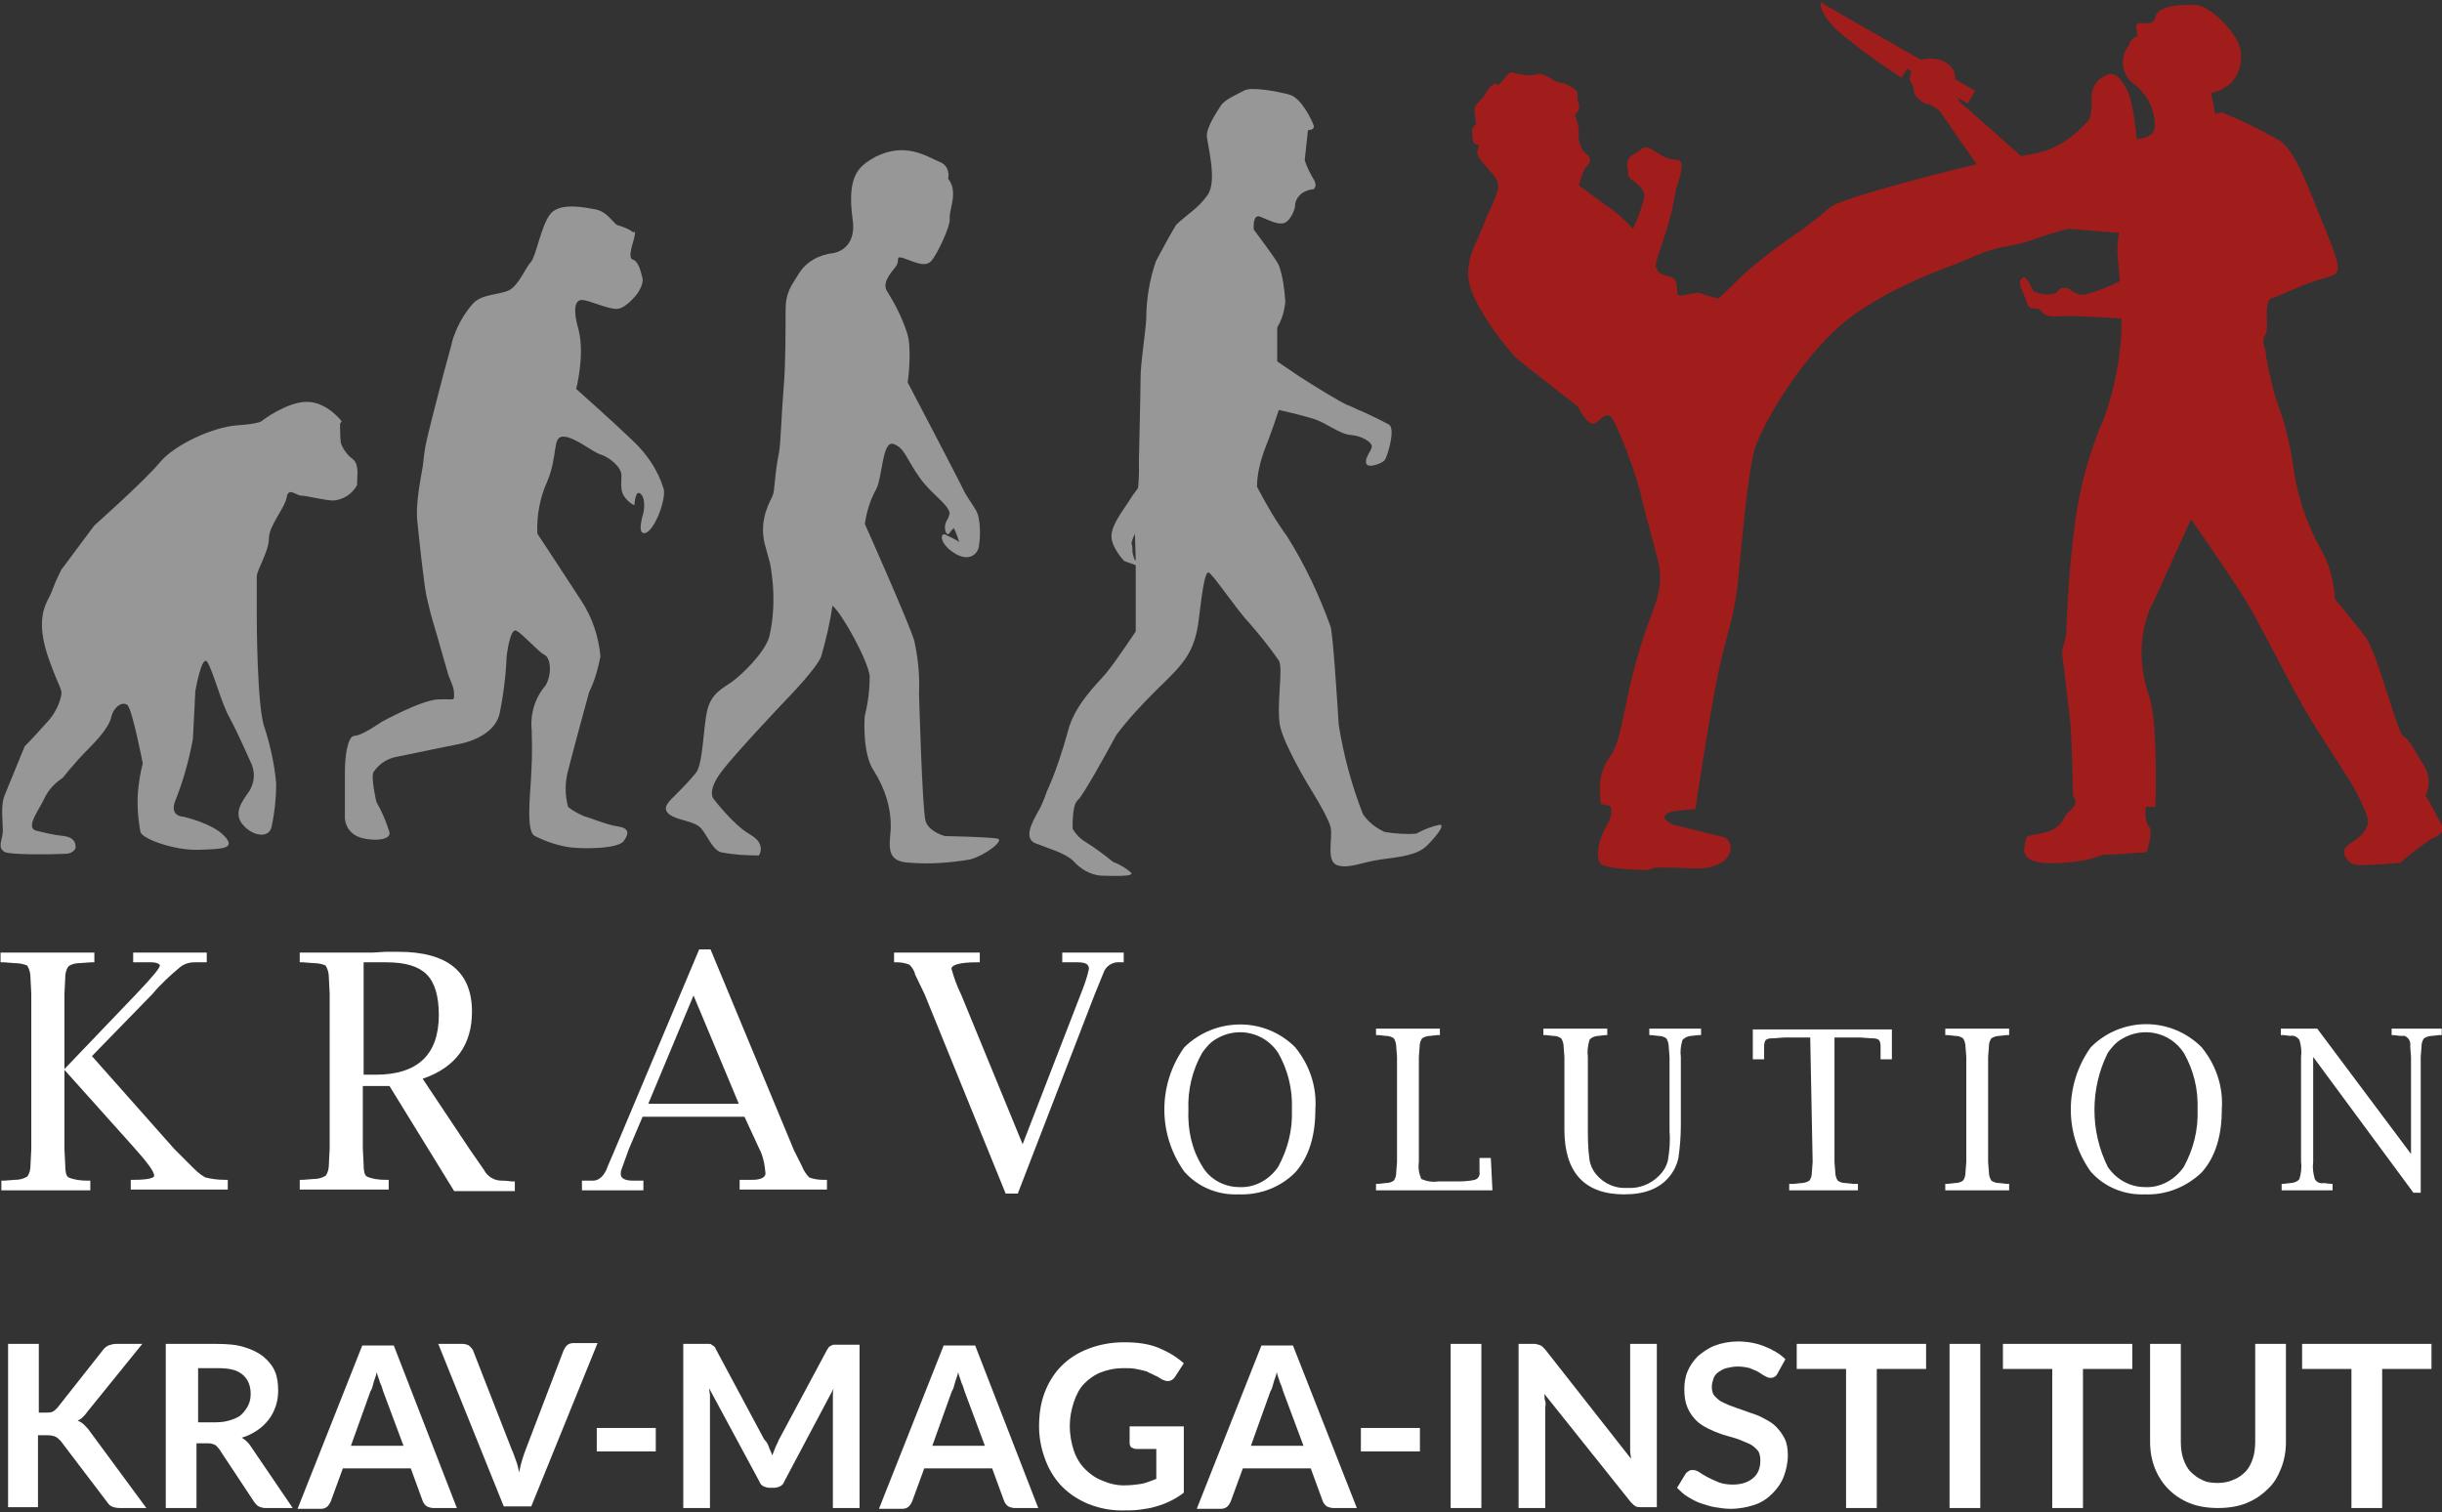 <?xml version="1.0" encoding="utf-8"?>
<!-- Generator: Adobe Illustrator 26.0.2, SVG Export Plug-In . SVG Version: 6.00 Build 0)  -->
<svg version="1.1" id="Ebene_1" xmlns="http://www.w3.org/2000/svg" xmlns:xlink="http://www.w3.org/1999/xlink" x="0px" y="0px"
	 viewBox="0 0 302 187" style="enable-background:new 0 0 302 187;" xml:space="preserve">
<rect x="0" y="0" width="302" height="187" fill="#333333" stroke="none"/>
<style type="text/css">
	.st0{fill:#979797;}
	.st1{fill:#A11D1B;}
	.st2{fill:#FFFFFF;}
	.st3{enable-background:new    ;}
</style>
<g id="Gruppe_4" transform="translate(-355 -269.794)">
	<g id="Gruppe_2" transform="translate(357.154 269.794)">
		<path id="Pfad_1" class="st0" d="M175.9,102c-1,0.2-2,0.6-2.9,1.1c-1.3,0.1-2.6,0-3.9-0.2c-1.1-0.5-2-1.2-2.7-2.2
			c-1.4-3.6-2.4-7.3-3-11.1c-0.2-3.3-0.7-11-1-12.1c-1.4-3.9-3.2-7.7-5.4-11.2c-1.4-1.9-2.6-4-3.7-6.1c0-1.5,0.4-3.1,0.9-4.5
			c0.9-2.2,1.8-5,1.8-5s2.7,0.6,4.3,1.1s3.2,1.9,4.6,2s2.6,0.9,2.6,1.4s-0.9,1.4-0.7,2.1s2,0,2.3-0.4s1.4-3.9,0.5-4.4
			s-3.2-1.6-3.5-1.7s-0.8-0.4-1.6-0.7s-4.7-2.7-6.2-3.7l-2.5-1.7v-4.2c0.6-1,0.9-2.1,1-3.2c-0.1-1.5-0.3-3.1-0.8-4.5
			c-0.3-0.7-3.1-4.4-3.1-4.4s-0.2-2,0.8-1.6s2.1,1,2.9,0.8s1.4-1.7,1.4-2.1c0-0.7,0.4-1.3,1-1.7c0.4-0.2,0.9-0.4,1.3-0.4
			c0,0,0.6-0.4-0.1-1.4c-0.4-0.7-0.8-1.5-1-2.2l0.4-3.7c0,0,0.9,0,0.7-0.6s-1.5-3.4-3-3.8s-4.7-1-5.6-0.5s-2.4,1.1-2.9,1.9
			s-1.8,2.7-1.7,3.8s1.3,5.5,0.1,7.2s-2.3,2.2-3.9,3.7c-0.9,1.5-1.7,3-2.5,4.5c-0.8,2.3-1.2,4.8-1.2,7.2c-0.1,1.7-0.7,5.4-0.7,7.2
			s-0.2,9.7-0.2,10.1c0,0.1,0,0.9,0,1.6s-0.1,1.9-0.1,1.9c0,0.1-0.8,1.1-0.9,1.3c-0.7,1.2-2.4,3.2-2.4,4.7s1.6,3.1,1.6,3.1l1.4,0.5
			l0,8.2c0,0-2.6,3.9-3.7,5.2s-3.9,3.9-4.7,7.2c-0.7,2.5-1.5,5-2.6,7.4c-0.3,0.9-0.7,1.9-1.2,2.7c-0.6,1.1-1.7,3.1-0.2,3.7
			s3.7,1.2,4.7,2.2c0.9,1,2.1,1.7,3.4,1.8c1.2,0,4.3,0.2,3.7-0.4c-0.7-0.6-1.4-1-2.2-1.3c-1.1-0.9-2.2-1.7-3.3-2.4
			c-0.7-0.4-1.3-1-1.7-1.7c0,0-0.1-2.9,0.6-3.5s3.5-5.7,4.8-8.1c1.5-2,3.2-3.8,5-5.6c3.2-3.1,4.7-4.5,5.2-8.7s0.8-5.8,1.2-5.8
			s3.7,4.9,5,6.2c1.3,1.5,2.6,3.1,3.7,4.7c0.6,1-0.4,5.9,0.2,8.3s3.5,7.2,3.5,7.2s2.4,3.8,2.7,5.1s-0.6,4.2,0.8,4.7s3.2-0.4,5.4-0.7
			s4.5-0.5,5.7-1.7S176.6,102,175.9,102z M138.2,66c0,0.4,0.1,2.8,0.1,3.2s-0.3-0.3-0.4-0.9c0-0.4,0-0.7-0.1-1
			c-0.1-0.6,0.9-1.9,0.7-2.5C138.4,65.2,138.3,65.6,138.2,66z"/>
		<path id="Pfad_2" class="st0" d="M41.5,56.8c-0.7-0.5-1.2-1.2-1.5-2c-0.1-0.6-0.1-2.4-0.1-2.4l0.2-0.3c0,0-1.8-2.4-4.3-2.4
			S30.3,52,30.3,52s-0.1,0.4-3.1,0.6s-7.8,2.4-9.6,4.6S9.5,65,9.5,65l-4.1,5.5L4.7,72c-0.3,0.8-0.6,1.6-1,2.3
			c-0.9,1.8-1,4.1,0.4,7.8c1.1,3,1.5,3.2,1.3,4c-0.3,1.3-1,2.5-1.9,3.4c-1.5,1.7-2.6,2.8-2.6,2.8s-1.8,4.4-2.5,6.1
			c-0.5,1.3-0.2,3.2-0.2,4.3s-0.8,2.2,0.3,2.7c0.8,0.3,4.9,0.3,7.4,0.2c0.8,0,1.3-0.5,1.3-0.8c0-0.6-0.2-1.2-1.4-1.4
			c-1.2-0.1-2.4-0.4-3.6-0.7c-1.2-0.5,0.6-2.7,1.2-4.1c0.5-1,1.3-1.8,2.2-2.4c0,0,1.6-2,2.9-3.3s2.8-2.9,3.1-4.2s1.4-2,2-1.5
			s1.9,7.2,1.9,7.2c-0.3,1.2-0.5,2.4-0.6,3.6c-0.1,1.6,0,3.2,0.3,4.8c0,0.9,4.2,2.4,7.2,2.3c2.9-0.1,4.7-0.1,3.2-1.7
			s-5.1-2.4-5.1-2.4s-1.7,0-1-1.9c1-2.5,1.7-5,2.2-7.7c0.1-1.7,0.3-5.9,0.3-5.9s0.8-4.7,1.5-3.6s1.7,5,2.7,6.8s2.8,5.9,2.8,5.9
			c0.4,1.1,0.3,2.2-0.3,3.2c-0.9,1.3-2,2.7-0.9,4.1s3.1,1.9,3.6,0.5c0.4-1.8,0.6-3.7,0.6-5.5c-0.2-2.3-0.7-4.6-1.4-6.8
			c-1-2.4-1-13.9-1-13.9v-4.9c0-0.8,1.5-3.1,1.5-4.7s2-3.8,2.2-5.1s1.2-0.2,1.8-0.2c0.7,0,2.9,0.6,4,0.6c1.2-0.1,2.3-0.8,2.9-1.9
			C42,58.9,42.3,57.5,41.5,56.8z"/>
		<path id="Pfad_3" class="st0" d="M76.1,28.7c-0.5-0.4-1.1-0.6-1.7-0.8c-0.6,0-1.3-1.7-2.9-2s-4.6-0.9-5.7,0.7s-1.7,5.2-2.3,5.8
			c-0.6,0.6-1.5,2.9-2.7,3.5s-3.5,0.4-4.6,1.8c-1.1,1.3-1.9,2.8-2.4,4.4c-0.2,1-0.6,2.1-1.9,7.2c-1.2,4.7-1.5,5.7-1.7,7.8
			c-0.1,1.3-1.1,5-0.7,7.8c0.2,1.9,0.7,6.8,1.1,8.9c0.3,1.3,0.6,2.5,1,3.8c0.4,1.3,1.1,3.9,1.5,5.2c0.3,1.3,0.9,2,0.9,3
			s0.1,0.6-2,0.7s-7,2.8-7,2.8S42.6,91,41.7,91s-1.2,2.7-1.2,4.4c0,1.9,0,4,0,5.4c-0.1,1.2,0.6,2.3,1.7,2.7c1.1,0.5,4.1,0.6,3.8-0.6
			c-0.4-1.3-0.9-2.5-1.6-3.7c0,0-0.8-3.4-0.3-3.8c0.7-1,1.7-1.6,2.8-1.8c2-0.4,6.7-1.4,7.8-1.6s4.2-1.1,4.9-3.6
			c0.5-2.4,0.8-4.8,0.9-7.2c0,0,0.4-3.6,1.2-3.2s2.7,2.6,3.5,3s0.9,2.5,0.1,3.8c-1.3,1.5-1.9,3.5-1.7,5.5c0.1,3.2,0,4.2-0.1,6.2
			s-0.6,6.4,0.5,6.9c1.4,0.7,2.9,1.2,4.4,1.4C70,105,74.3,105,75,104s0.6-1.6-0.8-1.8s-3.7-1.2-4-1.2c-0.7-0.3-1.5-0.7-2.1-1.2
			c-0.4-1.5-0.4-3,0-4.5c0.6-2.4,2.6-9.7,2.6-9.7c0.7-1.4,1.1-2.9,1.4-4.4c-0.2-2.4-1-4.8-2.3-6.8C68,71.6,64.3,66,64.3,66
			c-0.1-2.2,0.3-4.4,1.2-6.4c1.4-3.3,0.6-5.6,2-5.6s3.6,1.9,4.6,2.2s2.6,1.5,2.6,2.6s-0.2,2,0.5,2.8c0.3,0.4,0.7,0.7,1.1,0.9
			c0,0,0.1-2.1,0.8-1.4s0.3,2.4,0.3,2.4s-0.9,2.8,0.3,2.4s2.6-4.4,2.2-5.5c-0.7-2.3-2.1-4.3-3.8-5.9c-2.6-2.5-7-6.4-7-6.4
			s1.1-4.2,0.3-7.3c-0.7-2.4-0.5-3.7,0.4-3.7s3.3,1.2,4.4,1.1s2.4-1.8,2.4-1.8s0.9-1.2,0.7-2s-0.5-2.1-1.2-2.3s0.1-2.2,0.2-2.8
			l0.1-0.6L76.1,28.7z"/>
		<path id="Pfad_4" class="st1" d="M297.8,98.4c0.6-1.1,0.5-2.5-0.1-3.6c-1.1-1.6-1.8-3.3-2.6-3.7s-3.2-10.3-4.7-12.3
			s-3.8-4.7-3.8-4.7c-0.1-2.2-0.7-4.4-1.8-6.3c-1.8-3.2-2.9-6.7-3.4-10.4c-0.4-2.8-1.1-5.5-2.1-8.1c-0.5-1.7-0.9-3.4-1.2-5.2
			c0-1-0.7-1.9-0.1-2.7s-0.5-4.6,1.1-4.6c0.1,0,3-1.4,5.5-2.2s3.3-0.2,1-5.8s-3.8-10-5.8-11.4c-2.3-1.3-4.7-2.5-7.2-3.5l-0.8,0.2
			l-0.5-2.6c0.9-0.2,1.8-0.6,2.5-1.3c1.2-1.3,1.5-3.2,0.9-4.8c-0.8-1.8-3.6-4.8-5.5-4.8s-4.5,0.1-4.8,1.5s-1.9,0.4-2.3,0.9
			c-0.2,0.3,0.1,1.4,0.1,1.4c0.2,0.1-0.7,0.2-0.9,0.8c-0.4,1-0.8,1-0.9,2.2c-0.1,1,0.3,2.1,1.1,2.8c0.7,0.5,1.2,1,1.7,1.7
			c0.9,1.2,1.4,3.4,1,4.3s-2.1,1-2.1,1s-0.4-4.7-1.3-6.3s-1.6-2-2.5-1.6c-1.2,0.5-1.9,1.7-1.8,3c0.1,0.8,0,1.7-0.3,2.5
			c-0.7,0.8-1.4,1.5-2.2,2.1c-1.7,1.3-3,1.9-6.2,2.4l-6.9-6.1c-0.4-0.2-0.7-0.6-0.9-1c0,0,0-0.1,0-0.1l1.2,0.7l0.9-1.6l-2.5-1.4
			c0.1-0.3,0-0.7-0.1-1c-0.4-0.7-1-1.2-1.8-1.4c-0.7-0.2-1.5-0.2-2.3,0l-12.4-7.1c0,0-0.3,1.2,2.1,3.5c2.5,2.1,5.1,4,7.9,5.8
			l0.7-1.1l0.5,0.3c0,0.1,0,0.3-0.1,0.5c-0.2,1.1,0.1,0.4,0.4,1.7c0,0.5,0.3,1,0.7,1.3c0.2,0.2,0.8,0.6,1.1,0.6
			c0.3,0,1.2,0.6,1.4,0.8c1.3,1.9,4.6,6.6,4.6,6.6s-16.6,4-18.2,5.4c-1.1,1-2.2,1.8-3.4,2.7c-2.5,1.7-4.9,3.5-7.2,5.5
			c-2.1,2.1-3.1,3-3.1,3c-0.6-0.1-1.3-0.3-1.9-0.5c-1-0.4-1-0.1-1.8,0s-1.3,0.3-1.4,0s0.1-1.8-0.7-2.1s-1.8-0.4-1.8-1
			s-0.8,0.9,0.7-3.5s1.3-5.5,1.8-7s0.8-2.8,0.1-3s-0.9,0.1-2.1-0.6s-1.8-1.3-2.4-0.8s-0.6,0.4-1.2,0.8c-0.5,0.3-0.7,0.9-0.6,1.5
			c0.2,0.4-0.2,1,0.5,1.5s1.6,1.1,1.6,2.1c-0.3,1.4-0.8,2.7-1.4,4c-0.8-0.9-1.7-1.7-2.6-2.4c-1.1-0.7-4.1-3-4.1-3
			c0.2-0.7,0.4-1.3,0.7-2c0.3-0.4,1.2-1.1,0.3-1.8c-0.8-0.6-1.1-1.6-1-2.6c0-0.8-0.2-1.6-0.5-2.3c0.5-0.4,0.7-1,0.4-1.6
			c-0.2-0.4,0.1-1.1-0.2-1.4c-0.5-0.4-1.1-0.8-1.7-0.9c-0.5-0.1-0.9-0.2-1.3-0.5c-0.8-0.5-1.4-0.8-1.9-0.6c-0.8,0.2-1.7,0.1-2.5-0.1
			c-1-0.4-0.9,0-2.1,1.3c-0.4,0.4-0.2-0.3-0.7,0c-0.5,0.3-0.9,0.8-1.1,1.3c-0.4,0.7-1.1,1-1.3,1.7c0,0.6,0.1,1.2,0.2,1.8
			c0,0.4-0.5,0.5-0.5,0.8c0.1,1.2-0.1,1.8,0.7,1.9c0.4,0.1-0.5,0.9,0.3,1.8c1.5,1.9,2.4,2.4,2.2,3.6s-1.3,3.1-1.9,4.8
			s-2.5,4.3-1.5,7.5s4.9,8,5.7,8.7s7.6,6,7.6,6s1,2.1,1.8,2.1s1.4-1.5,2.2-0.9s3.4,7.8,3.8,9.8s2.3,8.3,2.3,9.2s0.4,2.1-1.2,6
			c-1.3,3.5-2.3,7.2-3,10.8c-0.6,2.7-0.9,4.7-1.9,6.2c-0.9,1.2-1.4,2.8-1.3,4.3l0.1,1.6l1.2,0.3c0,0,0.5,0.8-0.5,2.5
			s-1.3,3.6-0.8,4.5s6,0.9,6,0.9l0.8-0.3c2.5,0,2.6,0,4.7,0.1c5.3,0.2,5.4-3.5,3.7-3.9s-6.1-1.5-6.1-1.5s-1.7-0.7-0.9-1.3
			s3.6-0.6,3.6-0.6s1.4-9.3,2.5-15.2s2.3-8.1,2.8-13.2s1.2-13.4,2.1-16.3s6.2-12.3,12.4-16.6s12-5.8,14.9-7.2c3-1.3,3.9-0.9,6.9-1.9
			c3.3-1.2,4.6-1.4,4.6-1.4l6.2,0.5c-0.1,0.7-0.2,1.4-0.2,2.2c0,0.2,0.3,3.8,0.3,3.8s-4.2,2-5.1,1.6c-1.4-0.6-1-0.8-1.8-0.8
			c-0.9,0-0.5,0.6-1.2,0.7c-0.8,0.2-1.6,0.1-2.4-0.2c-0.6-0.4-0.9-2.2-1.6-1.7s0.2,1.7,0.6,3s1.1,0.3,1.8,1.1c0.5,0.6,1,0.7,2.6,0.6
			s7.3,0.3,7.3,0.3l0,1.7c-0.2,3.6-0.9,7.1-2.1,10.5c-1.8,4.1-3,8.4-3.6,12.8c-0.6,4.3-0.9,8.6-1.1,13c0.1,2-0.7,2.5-0.5,3.8
			s0.6,5,0.9,7.4s0.4,9.4,0.4,9.7s0.9,0.8-0.3,1.9s-0.5,1.1-1.7,2.1s-3.8,0.8-3.8,1.4s-0.9,2.2,1,2.8s6.4,0,7.4-0.4l1.1-0.4h0.9
			l4.5-0.3c0,0,0.9-2.5,0.3-3.2s-0.4-2.4-0.4-2.4h1.2c0,0,0.4-11-0.9-14.1c-1.1-3.3-1.1-6.9,0.1-10.1c1.1-2.2,5.2-11.4,5.2-11.4
			s5.1,7.3,6.8,10.1s5.3,10,7.2,13.3s5.5,8.6,6.2,9.9s2.1,4,1.6,4.6c-0.2,0.6-0.6,1.1-1.1,1.5c-0.9,0.8-2.1,1.1-1.7,2.1
			s0.9,1.3,2.2,1.3s4.7-0.3,4.7-0.3c1.2-1.1,2.6-2.1,3.9-3c0.6-0.2,1.4-0.7,1.4-1.3C299.2,100.9,298.6,99.6,297.8,98.4z"/>
		<path id="Pfad_5" class="st0" d="M121.1,103.7c-1.2-0.2-6.4-0.3-6.4-0.3s-2-0.5-2.4-1.9s-0.8-15.7-0.8-15.7
			c0.1-2.2-0.1-4.4-0.6-6.6c-0.7-2.3-6.1-14.4-6.1-14.4c0.2-1.4,0.6-2.8,1.3-4.1c0.9-1.4,0.8-6.2,2.2-5.8s1.7,2,3.3,4.2
			c1.5,2.1,3.5,3.2,3.7,4.4l-0.2,0.6c-0.2,0.3-0.4,0.7-0.4,1.1c0,0.4,0.2,1.2,0.6,0.7c0.1-0.2,0.3-0.4,0.5-0.6
			c0.3,0.6,0.5,1.2,0.7,1.8c0-0.1-0.3-0.3-1.8-1c-0.4-0.2-0.8,0.7,0.6,1.9c2.1,1.7,3.4,0.7,3.6-0.4c0.2-1.3,0.2-2.6-0.1-3.9
			c-0.3-0.9-1-1.6-1.7-2.9c-0.6-1.3-7-13.5-7-13.5s0.6-4.2-0.1-6.2c-0.6-1.8-1.4-3.4-2.4-5c-0.7-1,0.2-2.1,1-3.1
			c0.6-0.7-0.1-1.4,0.9-1.1c1.5,0.5,2.7,1.2,3.5,0.4c0.8-0.9,2.4-4.4,2.3-5.2s0.5-2.2,0.4-3.3c0-0.6-0.2-1.2-0.6-1.7
			c0.2-0.9-0.2-1.8-1.1-2.1c-1.5-0.6-4.1-2.5-7.9-0.6c-1.9,1.1-3.6,2.1-2.8,7.8c0.4,2.8-1.2,3.9-2.4,4.1c-1.8,0.2-3.4,1.1-4.3,2.6
			c-0.9,1.5-1.6,2.2-1.6,4.5s0,6.4-0.2,9c-0.3,3.6-0.4,7.3-0.6,8.5c-0.6,2.9-0.5,4.7-0.8,5.4s-1.7,2.9-1,5.9c0.7,2.7,0.7,2,1,4.8
			c0.2,2.2,0.1,4.5-0.4,6.7c-0.6,2.1-3.5,4.8-4.6,5.6s-2.6,1.4-3.1,3.6s-0.5,6.6-1.4,7.7s-1.8,2-2.5,2.7s-1.8,1.6-0.8,2.4
			s3.2,0.8,4,1.8s1.4,2.6,2.4,2.9c1.5,0.3,3.1,0.4,4.7,0.4c0,0,1-1.4-1.1-2.6s-4.5-4.4-4.5-4.4s-0.9-0.9,1-3.4s8.2-9.1,8.2-9.1
			s3.5-3.6,4.1-5.1c0.6-2.1,1.1-4.2,1.4-6.3c1.2,1,4.4,6.8,4.6,8.7c0,1.7-0.2,3.3-0.6,4.9c-0.1,0.9-0.2,4.9,1.1,6.8
			c1.4,2.2,2.2,4.7,2.1,7.3c-0.2,2.3-0.5,4,2.4,4.1c2.5,0.2,5,0,7.4-0.4C119.7,105.8,122.3,103.8,121.1,103.7z"/>
		<g id="Gruppe_1" transform="translate(0.015 117.115)">
			<path id="Pfad_6" class="st2" d="M5.8,15.2V25l0.1,2c0,0.8,0.1,1.3,0.4,1.5c0.7,0.3,1.5,0.4,2.3,0.4l0.4,0v1.2h-11v-1.2l0.4,0
				l1.3-0.1c0.5,0,1-0.1,1.5-0.4c0.3-0.4,0.4-0.9,0.4-1.4l0.1-2V5.8l-0.1-2c0-0.5-0.1-1-0.4-1.5C0.7,2.1,0.2,2-0.4,2l-1.3-0.1
				l-0.4,0V0.7H9.5v1.2l-0.4,0L7.7,2c-0.5,0-1,0.1-1.4,0.4C6,2.8,5.9,3.3,5.9,3.8l-0.1,2v9.3l8.9-9.3c2-2.1,2.9-3.2,2.9-3.5
				c0-0.2-0.4-0.4-1.1-0.4l-1.8,0h-0.4V0.7h9.1v1.2l-0.3,0l-1.2,0c-0.7,0-1.3,0.2-1.8,0.6c-1.2,1-2.4,2.1-3.4,3.3l-7.5,7.7L19.4,25
				l2.1,2.1c0.5,0.5,1,1,1.7,1.4c0.8,0.2,1.6,0.3,2.4,0.3l0.4,0v1.2h-12v-1.2h0.4c1.6,0,2.5-0.2,2.5-0.5c0-0.5-0.8-1.6-2.5-3.5
				L5.8,15.2z"/>
			<path id="Pfad_7" class="st2" d="M42.7,17.1v7.8l0.1,2c0,0.8,0.1,1.3,0.4,1.5c0.7,0.3,1.5,0.4,2.3,0.4l0.4,0v1.2h-11v-1.2l0.4,0
				l1.3-0.1c0.5,0,1-0.1,1.5-0.4c0.3-0.4,0.4-0.9,0.4-1.4l0.1-2V5.8l-0.1-2c0-0.5-0.1-1-0.4-1.5C37.7,2.1,37.1,2,36.6,2l-1.3-0.1
				l-0.4,0V0.7H42l1.9,0l1.6-0.1l1.6,0c6.1,0,9.1,2.5,9.1,7.4c0,4.1-2,6.9-6.1,8.3l5.8,8.7l1.8,2.6c0.4,0.8,1.3,1.3,2.1,1.3
				c0.2,0,0.6,0,1.3,0.1l0.4,0v1.2h-7.5l-8-13H42.7z M42.8,15.8h1.5c5.2,0,7.8-2.5,7.8-7.4c0-2.3-0.5-4-1.5-5c-1-1-2.6-1.5-5-1.5
				h-2.8L42.8,15.8z"/>
			<path id="Pfad_8" class="st2" d="M77.3,21L75.6,25l-0.9,2.5c-0.1,0.2-0.1,0.4-0.1,0.6c0,0.5,0.5,0.8,1.5,0.8l1,0h0.3v1.2h-7.6
				v-1.2l0.4,0l1,0c0.7,0,1.4-0.6,1.8-1.8l0.9-2.1L84.3,0.3h1.4l10.3,24.8l1,2c0.2,0.5,0.5,1,0.9,1.4c0.5,0.2,1.1,0.3,1.7,0.3l0.5,0
				v1.2H89.3v-1.2h0.4l1.2,0c1,0,1.6-0.3,1.6-0.8c-0.1-1.1-0.3-2.2-0.8-3.1L89.9,21L77.3,21z M78,19.4h11.2L83.6,6L78,19.4z"/>
			<path id="Pfad_9" class="st2" d="M122.2,30.5L112.2,5.9L111,3.4c-0.1-0.5-0.4-0.9-0.7-1.2c-0.5-0.2-1-0.3-1.5-0.3l-0.4,0V0.7H119
				v1.2h-0.4c-2,0-3.1,0.3-3.1,0.8c0.3,1.1,0.7,2.2,1.2,3.2l7.6,18.5l7.2-18.6c0.4-1,0.8-2.1,1-3.1c0-0.6-0.5-0.8-1.4-0.8l-1.5,0
				h-0.4V0.7h7.6v1.2l-0.4,0c-0.9-0.1-1.8,0.4-2.1,1.3l-1.1,2.7l-9.5,24.6L122.2,30.5z"/>
			<path id="Pfad_10" class="st2" d="M151,30.6c-2.6,0.1-5-0.9-6.7-2.8c-3.3-4.6-3.3-10.8,0-15.4c3.8-3.7,9.9-3.8,13.7,0
				c1.8,2.2,2.7,4.9,2.5,7.7c0,3.3-0.8,5.9-2.5,7.8C156.2,29.7,153.7,30.7,151,30.6z M151.1,29.7c1.9,0.1,3.7-0.9,4.8-2.5
				c1.2-2.2,1.8-4.6,1.7-7.1c0.1-2.5-0.5-4.9-1.7-7c-1.7-2.6-5.1-3.3-7.7-1.7c-0.7,0.4-1.2,1-1.7,1.7c-1.2,2.1-1.8,4.6-1.7,7
				c-0.1,2.5,0.4,4.9,1.7,7C147.4,28.7,149.2,29.7,151.1,29.7L151.1,29.7z"/>
			<path id="Pfad_11" class="st2" d="M182.4,30.1h-14.4v-0.8l0.3,0l0.9-0.1c0.4,0,0.7-0.1,1-0.3c0.2-0.3,0.3-0.6,0.3-1l0.1-1.3v-13
				l-0.1-1.3c0-0.3-0.1-0.7-0.3-1c-0.3-0.2-0.6-0.3-1-0.3l-0.9-0.1l-0.3,0v-0.8h7.9v0.8l-0.3,0l-0.9,0.1c-0.3,0-0.7,0.1-1,0.3
				c-0.2,0.3-0.3,0.6-0.3,1l-0.1,1.3v13c-0.1,0.7,0,1.4,0.3,2.1c0.7,0.3,1.4,0.4,2.1,0.3h2c0.8,0,1.7,0,2.5-0.2
				c0.4-0.1,0.7-0.5,0.6-1l0-1.4l0-0.3h1.4L182.4,30.1z"/>
			<path id="Pfad_12" class="st2" d="M188.7,10.9v-0.8h7.9v0.8l-0.2,0l-0.9,0.1c-0.4,0-0.9,0.2-1.1,0.5c-0.2,0.7-0.3,1.4-0.2,2.1
				v8.6c0,1.4,0,2.7,0.2,4.1c0.1,0.7,0.4,1.3,0.8,1.8c1,1.2,2.4,1.8,3.9,1.7c1.5,0.1,2.9-0.5,3.9-1.5c0.5-0.5,0.9-1.1,1.1-1.9
				c0.2-1.2,0.3-2.4,0.2-3.6v-9.2l-0.1-1.3c0-0.3-0.1-0.7-0.3-1c-0.3-0.2-0.6-0.3-1-0.3l-0.9-0.1l-0.2,0v-0.8h6.4v0.8l-0.3,0L207,11
				c-0.4,0-0.8,0.2-1.1,0.5c-0.2,0.7-0.3,1.4-0.2,2.1V22c0,1.4-0.1,2.7-0.3,4.1c-0.2,0.9-0.6,1.7-1.2,2.4c-1.2,1.4-3,2.1-5.5,2.1
				c-4.9,0-7.4-2.7-7.4-8v-9l-0.1-1.3c0-0.3-0.1-0.7-0.3-1c-0.3-0.2-0.6-0.3-1-0.3l-0.9-0.1L188.7,10.9z"/>
			<path id="Pfad_13" class="st2" d="M221.7,11.2h-3.2l-1.4,0.1c-0.3,0-0.6,0-0.9,0.2c-0.2,0.3-0.2,0.6-0.2,0.9c0,0.5,0,0.9,0,1.2
				l0,0.3h-1.4v-3.7h17.2v3.7h-1.4l0-0.3c0-0.3,0-0.7,0-1.2c0-0.3,0-0.6-0.2-0.9c-0.3-0.2-0.6-0.2-0.9-0.2l-1.4-0.1h-3.2v15.4
				l0.1,1.3c0,0.3,0.1,0.7,0.3,1c0.3,0.2,0.6,0.3,1,0.3l0.9,0.1l0.6,0v0.8h-8.5v-0.8l0.6,0l0.9-0.1c0.3,0,0.7-0.1,1-0.3
				c0.2-0.3,0.3-0.6,0.3-1l0.1-1.3L221.7,11.2z"/>
			<path id="Pfad_14" class="st2" d="M246.3,29.3v0.8h-7.9v-0.8l0.3,0l0.9-0.1c0.4,0,0.7-0.1,1-0.3c0.2-0.3,0.3-0.6,0.3-1l0.1-1.3
				v-13l-0.1-1.3c0-0.3-0.1-0.7-0.3-1c-0.3-0.2-0.6-0.3-1-0.3l-0.9-0.1l-0.3,0v-0.8h7.9v0.8l-0.3,0l-0.9,0.1c-0.3,0-0.7,0.1-1,0.3
				c-0.2,0.3-0.3,0.6-0.3,1l-0.1,1.3v13l0.1,1.3c0,0.3,0.1,0.7,0.3,1c0.3,0.2,0.6,0.3,1,0.3l0.9,0.1L246.3,29.3z"/>
			<path id="Pfad_15" class="st2" d="M263.1,30.6c-2.6,0.1-5-0.9-6.7-2.8c-3.3-4.6-3.3-10.8,0-15.4c3.8-3.8,9.9-3.8,13.7,0
				c1.8,2.2,2.7,4.9,2.5,7.7c0,3.3-0.8,5.9-2.5,7.8C268.2,29.7,265.7,30.7,263.1,30.6z M263.1,29.7c1.9,0.1,3.7-0.9,4.8-2.5
				c1.2-2.2,1.8-4.6,1.7-7.1c0.1-2.5-0.5-4.9-1.7-7c-1.7-2.6-5.1-3.3-7.7-1.7c-0.7,0.4-1.2,1-1.7,1.7c-2.2,4.4-2.2,9.7,0,14.1
				C259.5,28.7,261.2,29.7,263.1,29.7L263.1,29.7z"/>
			<path id="Pfad_16" class="st2" d="M296.3,30.4l-12.4-16.8v13c-0.1,0.7,0,1.4,0.2,2.1c0.2,0.4,0.7,0.6,1.1,0.5l0.9,0.1l0.2,0v0.8
				h-6.3v-0.8l0.2,0l0.9-0.1c0.4,0,0.9-0.2,1.1-0.5c0.2-0.7,0.3-1.4,0.2-2.1v-13c0.1-0.7,0-1.4-0.2-2.1c-0.3-0.4-0.7-0.6-1.1-0.5
				l-0.9-0.1l-0.3,0v-0.8h4.5L296,25.6v-12l-0.1-1.3c0.1-0.6-0.2-1.1-0.7-1.3c-0.2,0-0.3,0-0.5,0l-0.9-0.1l-0.2,0v-0.8h6.2v0.8
				l-0.3,0l-0.9,0.1c-0.3,0-0.7,0.1-1,0.3c-0.2,0.3-0.3,0.6-0.3,1l-0.1,1.3v16.8H296.3z"/>
		</g>
	</g>
	<g class="st3">
		<path class="st2" d="M359.7,444.5h0.9c0.4,0,0.6,0,0.9-0.1c0.2-0.1,0.4-0.3,0.6-0.5l5.6-7.1c0.2-0.3,0.5-0.5,0.7-0.6
			c0.3-0.1,0.6-0.2,1-0.2h3.2l-6.8,8.4c-0.2,0.3-0.4,0.5-0.6,0.7c-0.2,0.2-0.4,0.3-0.6,0.4c0.3,0.1,0.6,0.3,0.8,0.5
			c0.2,0.2,0.5,0.5,0.7,0.8l7,9.5h-3.3c-0.4,0-0.8-0.1-1-0.2s-0.4-0.3-0.6-0.6l-5.7-7.5c-0.2-0.2-0.4-0.4-0.6-0.5
			c-0.2-0.1-0.6-0.2-1-0.2h-1.2v8.9H356V436h3.8V444.5z"/>
		<path class="st2" d="M379.3,448.4v7.9h-3.8V436h6.2c1.4,0,2.6,0.1,3.5,0.4c1,0.3,1.8,0.7,2.4,1.2c0.6,0.5,1.1,1.1,1.4,1.8
			s0.4,1.5,0.4,2.4c0,0.7-0.1,1.3-0.3,1.9c-0.2,0.6-0.5,1.2-0.9,1.7s-0.8,0.9-1.4,1.3c-0.6,0.4-1.2,0.7-1.9,0.9
			c0.5,0.3,0.9,0.7,1.2,1.2l5.1,7.5h-3.4c-0.3,0-0.6-0.1-0.8-0.2c-0.2-0.1-0.4-0.3-0.6-0.6l-4.3-6.5c-0.2-0.2-0.3-0.4-0.5-0.5
			c-0.2-0.1-0.5-0.2-0.8-0.2H379.3z M379.3,445.7h2.4c0.7,0,1.3-0.1,1.9-0.3s1-0.4,1.3-0.7c0.3-0.3,0.6-0.7,0.8-1.1
			c0.2-0.4,0.3-0.9,0.3-1.4c0-1-0.3-1.8-1-2.4s-1.7-0.8-3.1-0.8h-2.4V445.7z"/>
		<path class="st2" d="M411.5,456.3h-2.9c-0.3,0-0.6-0.1-0.8-0.2s-0.4-0.4-0.5-0.6l-1.5-4.1h-8.4l-1.5,4.1c-0.1,0.2-0.2,0.4-0.4,0.6
			c-0.2,0.2-0.5,0.3-0.8,0.3h-2.9l8-20.2h3.9L411.5,456.3z M398.4,448.6h6.5l-2.5-6.7c-0.1-0.3-0.2-0.7-0.4-1.1
			c-0.1-0.4-0.3-0.8-0.4-1.3c-0.1,0.5-0.3,0.9-0.4,1.3c-0.1,0.4-0.2,0.8-0.4,1.1L398.4,448.6z"/>
		<path class="st2" d="M409.2,436h3c0.3,0,0.6,0.1,0.8,0.2c0.2,0.2,0.4,0.4,0.5,0.6l4.8,12.3c0.2,0.4,0.3,0.8,0.5,1.3s0.3,1,0.4,1.5
			c0.2-1.1,0.5-2,0.8-2.8l4.7-12.3c0.1-0.2,0.2-0.4,0.4-0.6c0.2-0.2,0.5-0.3,0.8-0.3h3l-8.2,20.2h-3.4L409.2,436z"/>
		<path class="st2" d="M428.8,446.4h7.3v2.9h-7.3V446.4z"/>
		<path class="st2" d="M450.1,448.8c0.1,0.3,0.3,0.6,0.4,1c0.1-0.3,0.3-0.7,0.4-1c0.1-0.3,0.3-0.6,0.4-0.9l6-11.2
			c0.1-0.1,0.2-0.3,0.2-0.3c0.1-0.1,0.2-0.1,0.3-0.2c0.1,0,0.2-0.1,0.3-0.1c0.1,0,0.3,0,0.4,0h2.8v20.2h-3.3v-13.1
			c0-0.2,0-0.5,0-0.8c0-0.3,0-0.6,0.1-0.9l-6.1,11.5c-0.1,0.3-0.3,0.5-0.5,0.6c-0.2,0.1-0.5,0.2-0.8,0.2h-0.5
			c-0.3,0-0.6-0.1-0.8-0.2c-0.2-0.1-0.4-0.3-0.5-0.6l-6.2-11.5c0,0.3,0.1,0.6,0.1,0.9c0,0.3,0,0.6,0,0.8v13.1h-3.3V436h2.8
			c0.2,0,0.3,0,0.4,0c0.1,0,0.2,0,0.3,0.1s0.2,0.1,0.3,0.2s0.2,0.2,0.2,0.3l6,11.2C449.9,448.2,450,448.5,450.1,448.8z"/>
		<path class="st2" d="M483.4,456.3h-2.9c-0.3,0-0.6-0.1-0.8-0.2s-0.4-0.4-0.5-0.6l-1.5-4.1h-8.4l-1.5,4.1c-0.1,0.2-0.2,0.4-0.4,0.6
			c-0.2,0.2-0.5,0.3-0.8,0.3h-2.9l8-20.2h3.9L483.4,456.3z M470.3,448.6h6.5l-2.5-6.7c-0.1-0.3-0.2-0.7-0.4-1.1
			c-0.1-0.4-0.3-0.8-0.4-1.3c-0.1,0.5-0.3,0.9-0.4,1.3c-0.1,0.4-0.2,0.8-0.4,1.1L470.3,448.6z"/>
		<path class="st2" d="M494,453.5c0.8,0,1.6-0.1,2.2-0.2s1.2-0.4,1.8-0.6V449h-2.5c-0.2,0-0.4-0.1-0.6-0.2c-0.1-0.1-0.2-0.3-0.2-0.5
			v-2.1h6.7v8.2c-0.5,0.4-1,0.7-1.6,1c-0.6,0.3-1.1,0.5-1.8,0.7c-0.6,0.2-1.3,0.3-2,0.4c-0.7,0.1-1.5,0.1-2.3,0.1
			c-1.5,0-2.8-0.3-4.1-0.8c-1.2-0.5-2.3-1.2-3.2-2.1c-0.9-0.9-1.6-2-2.1-3.3s-0.8-2.7-0.8-4.2c0-1.5,0.2-2.9,0.7-4.2
			c0.5-1.3,1.2-2.4,2.1-3.3c0.9-0.9,2-1.6,3.3-2.1s2.8-0.8,4.4-0.8c1.7,0,3.1,0.2,4.3,0.7c1.2,0.5,2.2,1.1,3.1,1.9l-1.1,1.7
			c-0.2,0.3-0.5,0.5-0.9,0.5c-0.2,0-0.5-0.1-0.7-0.2c-0.3-0.2-0.6-0.4-0.9-0.5c-0.3-0.2-0.7-0.3-1-0.5c-0.4-0.1-0.8-0.2-1.3-0.3
			s-1-0.1-1.6-0.1c-1,0-1.9,0.2-2.7,0.5c-0.8,0.3-1.5,0.8-2.1,1.4c-0.6,0.6-1,1.4-1.3,2.3c-0.3,0.9-0.5,1.9-0.5,2.9
			c0,1.2,0.2,2.2,0.5,3.1s0.8,1.7,1.4,2.3c0.6,0.6,1.3,1.1,2.1,1.4C492.2,453.3,493.1,453.5,494,453.5z"/>
		<path class="st2" d="M522.8,456.3h-2.9c-0.3,0-0.6-0.1-0.8-0.2s-0.4-0.4-0.5-0.6l-1.5-4.1h-8.4l-1.5,4.1c-0.1,0.2-0.2,0.4-0.4,0.6
			c-0.2,0.2-0.5,0.3-0.8,0.3H503l8-20.2h3.9L522.8,456.3z M509.7,448.6h6.5l-2.5-6.7c-0.1-0.3-0.2-0.7-0.4-1.1
			c-0.1-0.4-0.3-0.8-0.4-1.3c-0.1,0.5-0.3,0.9-0.4,1.3c-0.1,0.4-0.2,0.8-0.4,1.1L509.7,448.6z"/>
		<path class="st2" d="M523.3,446.4h7.3v2.9h-7.3V446.4z"/>
		<path class="st2" d="M538.2,456.3h-3.8V436h3.8V456.3z"/>
		<path class="st2" d="M545.2,436.1c0.1,0,0.2,0,0.3,0.1c0.1,0,0.2,0.1,0.3,0.2s0.2,0.2,0.3,0.3l10.6,13.5c0-0.3-0.1-0.6-0.1-1
			c0-0.3,0-0.6,0-0.9V436h3.3v20.2h-1.9c-0.3,0-0.5,0-0.7-0.1c-0.2-0.1-0.4-0.3-0.6-0.5L546,442.2c0,0.3,0,0.6,0.1,0.9s0,0.6,0,0.8
			v12.4h-3.3V436h2C544.9,436,545,436,545.2,436.1z"/>
		<path class="st2" d="M574.8,439.7c-0.1,0.2-0.2,0.3-0.4,0.4c-0.1,0.1-0.3,0.1-0.5,0.1s-0.4-0.1-0.6-0.2s-0.5-0.3-0.8-0.5
			c-0.3-0.2-0.7-0.3-1.1-0.5c-0.4-0.1-0.9-0.2-1.5-0.2c-0.5,0-1,0.1-1.4,0.2c-0.4,0.1-0.7,0.3-1,0.5c-0.3,0.2-0.5,0.5-0.6,0.8
			c-0.1,0.3-0.2,0.7-0.2,1c0,0.5,0.1,0.9,0.4,1.2c0.3,0.3,0.6,0.6,1.1,0.8c0.4,0.2,0.9,0.4,1.5,0.6c0.6,0.2,1.1,0.4,1.7,0.6
			c0.6,0.2,1.2,0.4,1.7,0.7c0.6,0.3,1.1,0.6,1.5,1c0.4,0.4,0.8,0.9,1.1,1.5c0.3,0.6,0.4,1.3,0.4,2.1c0,0.9-0.2,1.8-0.5,2.6
			c-0.3,0.8-0.8,1.5-1.4,2.1c-0.6,0.6-1.3,1.1-2.2,1.4s-1.9,0.5-3,0.5c-0.6,0-1.3-0.1-1.9-0.2c-0.6-0.1-1.2-0.3-1.8-0.5
			c-0.6-0.2-1.1-0.5-1.6-0.8c-0.5-0.3-0.9-0.7-1.3-1.1l1.1-1.8c0.1-0.1,0.2-0.2,0.4-0.3c0.1-0.1,0.3-0.1,0.5-0.1
			c0.2,0,0.5,0.1,0.8,0.3c0.3,0.2,0.6,0.4,1,0.6c0.4,0.2,0.8,0.4,1.3,0.6s1.1,0.3,1.8,0.3c1.1,0,1.9-0.3,2.5-0.8s0.9-1.2,0.9-2.2
			c0-0.5-0.1-1-0.4-1.3c-0.3-0.3-0.6-0.6-1.1-0.8s-0.9-0.4-1.5-0.6c-0.6-0.2-1.1-0.3-1.7-0.5c-0.6-0.2-1.1-0.4-1.7-0.7
			c-0.6-0.3-1.1-0.6-1.5-1s-0.8-0.9-1.1-1.6s-0.4-1.4-0.4-2.3c0-0.7,0.1-1.5,0.4-2.2c0.3-0.7,0.7-1.3,1.3-1.9c0.6-0.5,1.3-1,2.1-1.3
			c0.8-0.3,1.8-0.5,2.8-0.5c1.2,0,2.3,0.2,3.3,0.6c1,0.4,1.9,0.9,2.6,1.6L574.8,439.7z"/>
		<path class="st2" d="M593.2,436v3.1h-6.1v17.2h-3.8v-17.2h-6.1V436H593.2z"/>
		<path class="st2" d="M599.9,456.3h-3.8V436h3.8V456.3z"/>
		<path class="st2" d="M618.7,436v3.1h-6.1v17.2h-3.8v-17.2h-6.1V436H618.7z"/>
		<path class="st2" d="M629.2,453.2c0.7,0,1.4-0.1,2-0.4c0.6-0.2,1.1-0.6,1.5-1c0.4-0.4,0.7-1,0.9-1.6c0.2-0.6,0.3-1.3,0.3-2.1V436
			h3.8v12.1c0,1.2-0.2,2.3-0.6,3.3c-0.4,1-0.9,1.9-1.7,2.6c-0.7,0.7-1.6,1.3-2.6,1.7c-1,0.4-2.2,0.6-3.5,0.6c-1.3,0-2.5-0.2-3.5-0.6
			c-1-0.4-1.9-1-2.6-1.7c-0.7-0.7-1.3-1.6-1.7-2.6c-0.4-1-0.6-2.1-0.6-3.3V436h3.8v12.1c0,0.8,0.1,1.5,0.3,2.1
			c0.2,0.6,0.5,1.2,0.9,1.6c0.4,0.4,0.9,0.8,1.4,1C627.8,453.1,628.5,453.2,629.2,453.2z"/>
		<path class="st2" d="M655.7,436v3.1h-6.1v17.2h-3.8v-17.2h-6.1V436H655.7z"/>
	</g>
</g>
</svg>
